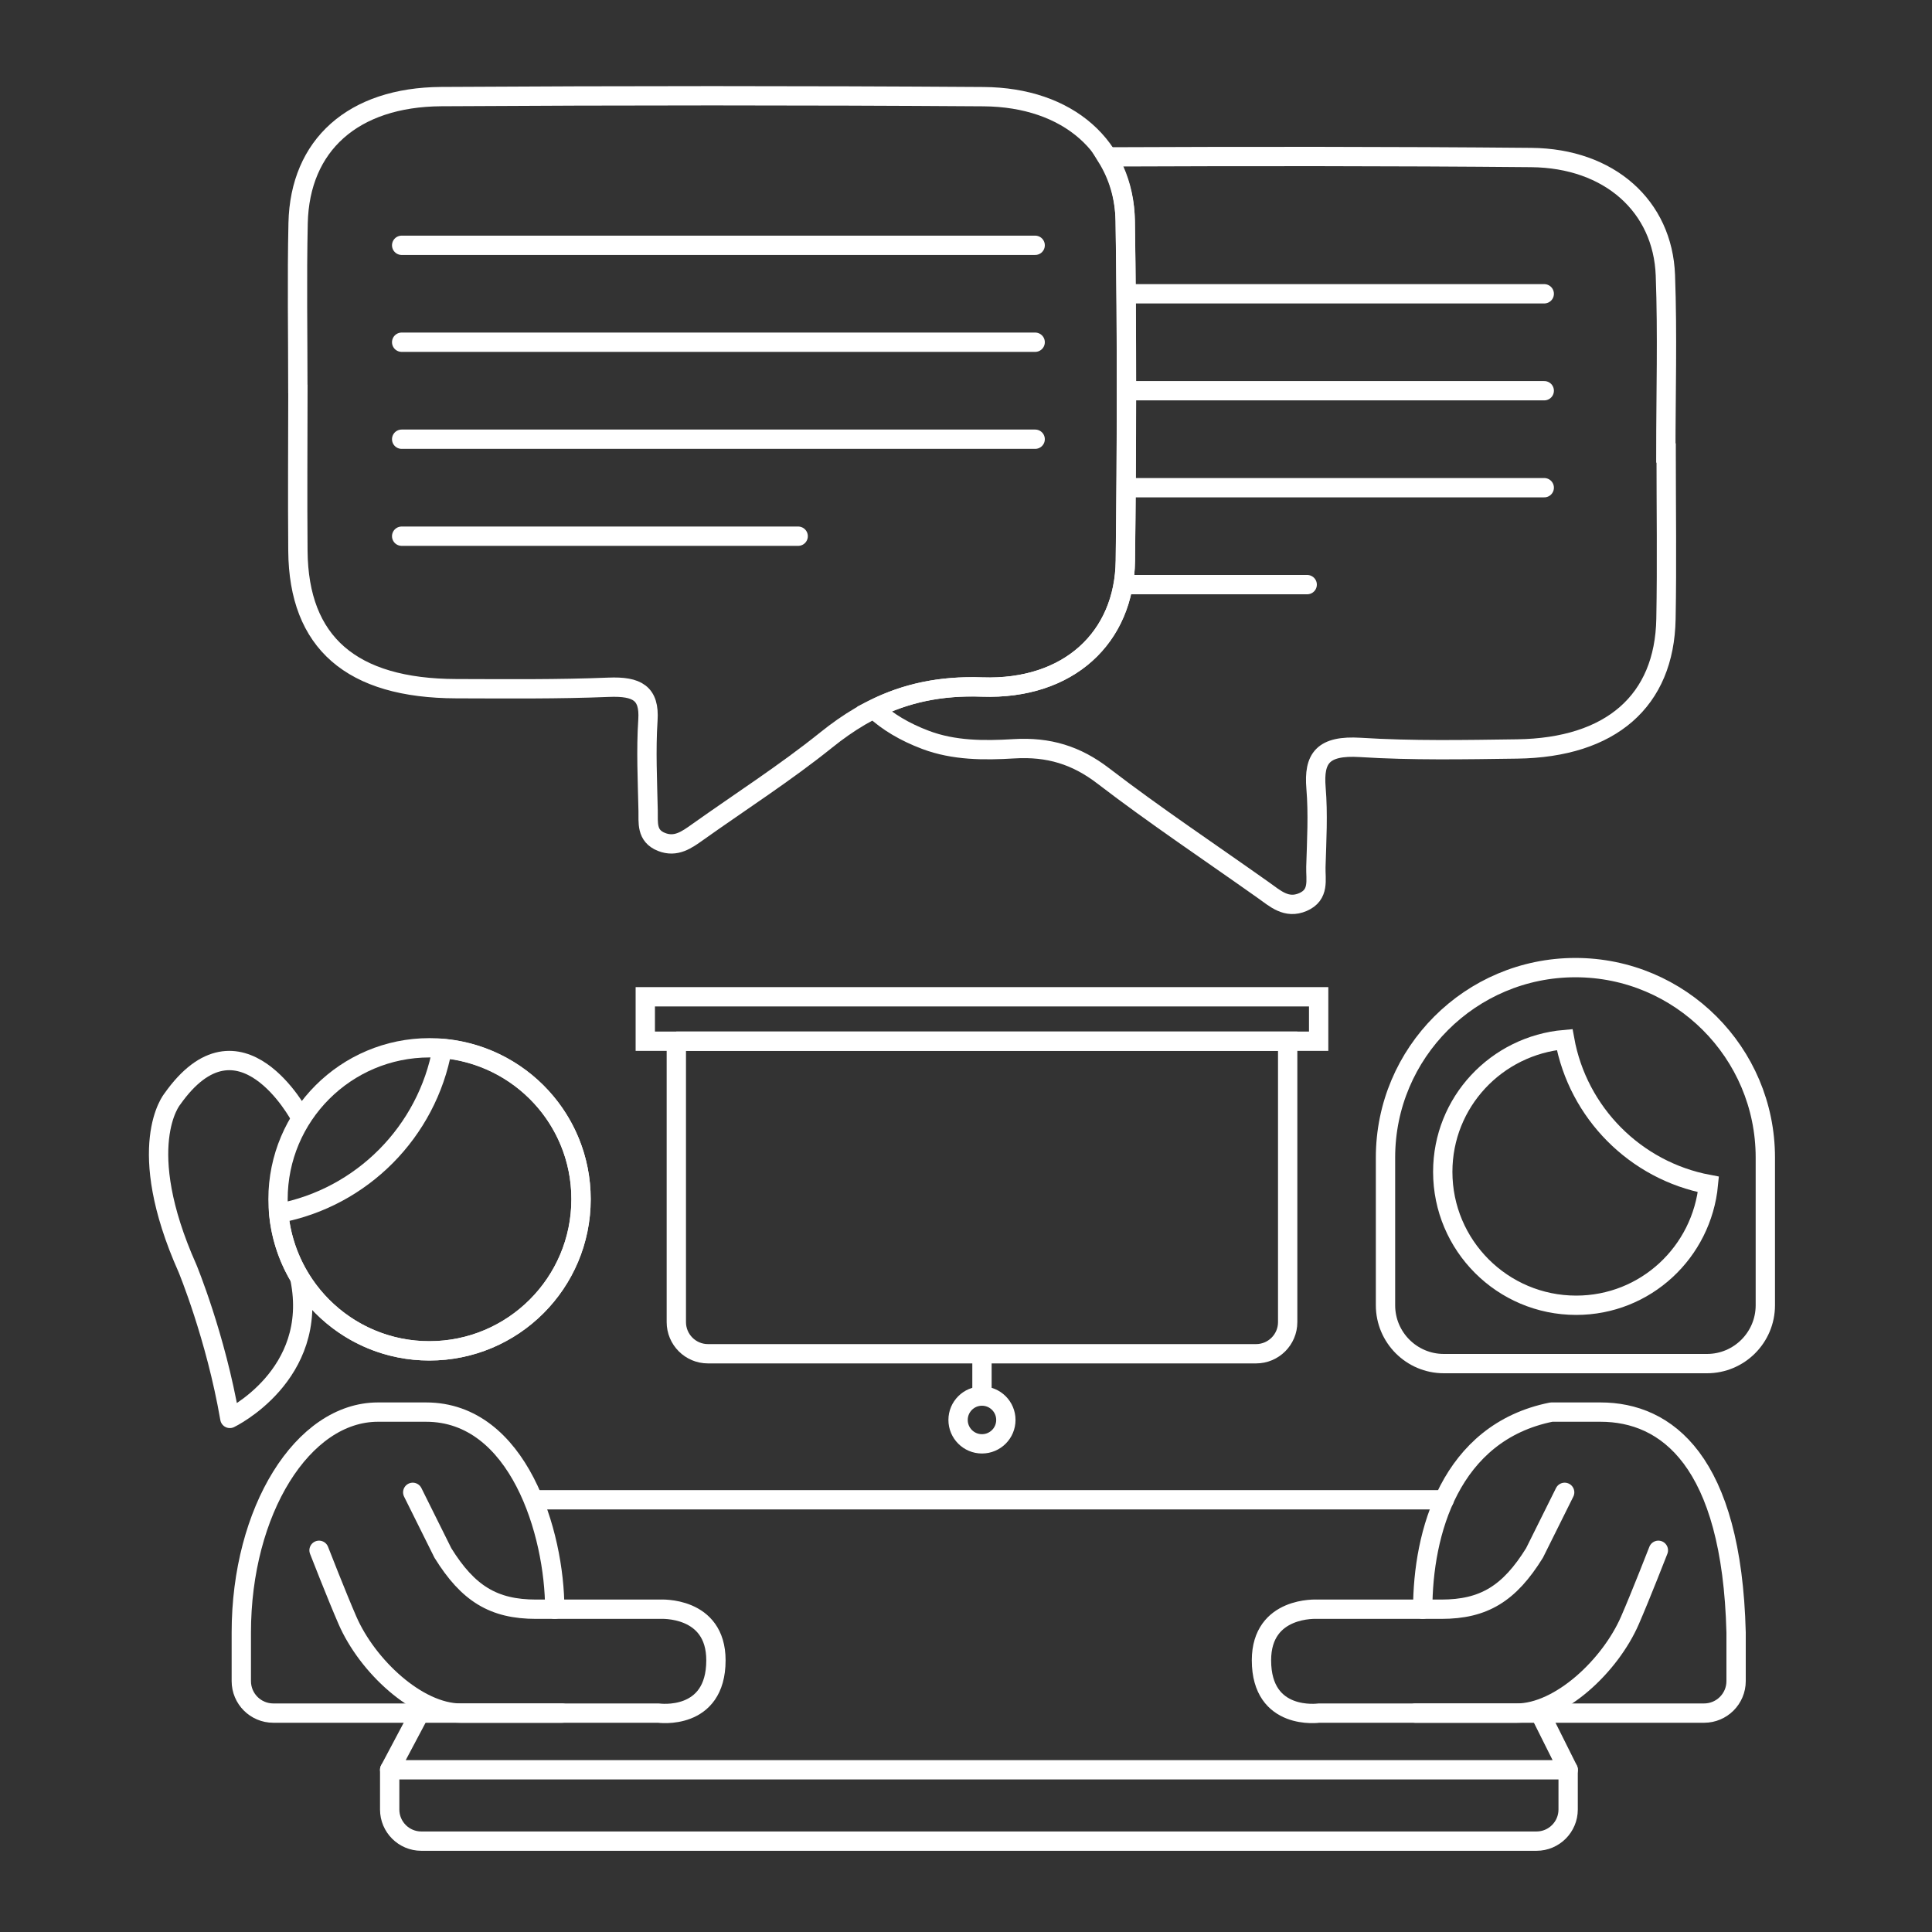 <svg xmlns="http://www.w3.org/2000/svg" id="Layer_2" data-name="Layer 2" viewBox="0 0 300 300"><rect x="0" y="0" width="300" height="300" fill="#333333" stroke="none"/><defs><style>      .cls-1 {        stroke-miterlimit: 10;      }      .cls-1, .cls-2 {        fill: none;        stroke: #fff;        stroke-width: 3px;      }      .cls-2 {        stroke-linecap: round;        stroke-linejoin: round;      }    </style></defs><g><polyline class="cls-2" points="239.11 266 243.51 274.81 60.51 274.81 65.15 266.06"></polyline><line class="cls-2" x1="83.37" y1="232.88" x2="224.26" y2="232.88"></line><path class="cls-2" d="m60.51,274.81v6.17c0,2.71,2.2,4.91,4.91,4.91h173.17c2.71,0,4.91-2.2,4.91-4.91v-6.17"></path><path class="cls-1" d="m224.19,150.26h40.86c5,0,9.06,4.06,9.06,9.06v22.94c0,16.27-13.21,29.49-29.49,29.49h0c-16.27,0-29.49-13.21-29.49-29.49v-22.94c0-5,4.06-9.06,9.06-9.06Z" transform="translate(489.25 362) rotate(180)"></path><path class="cls-2" d="m46.58,173.34s-9.34-17.57-19.84-2.66c0,0-6.08,7.32,2.37,26.27,0,0,4.39,10.58,6.58,23.3,0,0,13.9-6.68,10.89-21.66"></path><path class="cls-1" d="m242.96,161.42c2.06,11.37,10.97,20.35,22.32,22.49-1,10.52-9.75,18.77-20.53,18.77-11.44,0-20.72-9.28-20.72-20.72,0-10.83,8.34-19.62,18.93-20.54Z"></path><path class="cls-2" d="m68.68,162.8c-2.35,12.94-12.49,23.16-25.4,25.6,1.13,11.97,11.09,21.36,23.36,21.36,13.02,0,23.58-10.56,23.58-23.58,0-12.33-9.49-22.33-21.54-23.38Z"></path><circle class="cls-2" cx="66.7" cy="186.23" r="23.53"></circle><path class="cls-2" d="m220.92,249.88c0-11.82,4.23-27.45,19.98-30.61h7.62c10.25,0,20.39,7.55,21.06,34.23v7.54c0,2.74-2.22,4.97-4.97,4.97h-44.84"></path><path class="cls-2" d="m242.96,231.73l-4.68,9.41c-3.91,6.31-7.87,8.74-14.48,8.74h-19.25s-8.67-.54-8.67,7.93c0,9.48,8.93,8.2,8.93,8.2h30.71c6.71,0,14.51-7.34,17.58-14.41,1.64-3.76,4.41-10.87,4.41-10.87"></path><path class="cls-2" d="m86.14,249.88c0-11.82-5.64-30.61-19.98-30.61h-7.47c-11.69,0-21.22,15.32-21.22,34.23v7.54c0,2.74,2.22,4.97,4.97,4.97h44.84"></path><path class="cls-2" d="m64.09,231.73l4.68,9.41c3.91,6.31,7.87,8.74,14.48,8.74h19.25s8.67-.54,8.67,7.93c0,9.48-8.93,8.2-8.93,8.2h-30.71c-6.71,0-14.51-7.34-17.58-14.41-1.64-3.76-4.41-10.87-4.41-10.87"></path></g><g><line class="cls-2" x1="62.37" y1="38.09" x2="160.74" y2="38.09"></line><line class="cls-2" x1="62.37" y1="53.14" x2="160.74" y2="53.14"></line><line class="cls-2" x1="62.37" y1="68.2" x2="160.74" y2="68.2"></line><line class="cls-2" x1="62.37" y1="83.26" x2="123.94" y2="83.26"></line><line class="cls-2" x1="174.91" y1="45.62" x2="239.79" y2="45.62"></line><line class="cls-2" x1="174.91" y1="60.67" x2="239.79" y2="60.67"></line><line class="cls-2" x1="174.91" y1="75.73" x2="239.79" y2="75.73"></line><line class="cls-2" x1="174.91" y1="90.78" x2="202.98" y2="90.78"></line><g><path class="cls-1" d="m46.25,60.4c0-8.59-.15-17.18.04-25.76.27-12.1,8.52-19.55,22.22-19.64,28.07-.17,56.15-.18,84.22.01,13.12.09,21.82,7.75,22,19.32.27,17.58.23,35.17.02,52.75-.14,11.88-8.77,20.07-22.26,19.6-9.94-.35-17.23,2.62-24.2,8.23-6.33,5.09-13.3,9.56-19.98,14.31-1.65,1.17-3.34,2.42-5.61,1.51-2.38-.96-2.02-3.03-2.06-4.82-.1-4.7-.34-9.42-.03-14.1.27-4.16-1.65-5.27-6.1-5.09-7.87.32-15.77.24-23.66.22-16.28-.04-24.47-7.15-24.59-21.38-.07-8.38-.01-16.77,0-25.15Z"></path><path class="cls-1" d="m258.72,70.34h-.05c0-9.2.27-18.41-.07-27.6-.4-10.7-8.67-18.17-20.82-18.28-21.98-.2-43.96-.19-65.94-.1,1.76,2.83,2.82,6.16,2.88,9.97.27,17.58.23,35.17.02,52.75-.14,11.88-8.77,20.07-22.26,19.6-6.52-.23-11.89.99-16.78,3.43,2.1,1.96,4.78,3.56,8.02,4.78,4.4,1.66,9.1,1.66,13.71,1.38,5.42-.33,9.71,1.01,13.88,4.21,8.04,6.17,16.56,11.85,24.88,17.75,1.81,1.28,3.57,2.95,6.13,1.84,2.62-1.13,1.95-3.49,2.01-5.45.12-4.09.36-8.2.02-12.26-.38-4.62,1.04-6.66,6.88-6.3,8.08.51,16.23.35,24.35.24,14.57-.2,22.88-7.46,23.11-20.19.16-8.59.03-17.18.03-25.76Z"></path></g></g><g><rect class="cls-1" x="100.2" y="154.78" width="104.56" height="6.9"></rect><path class="cls-1" d="m105.01,161.68h94.94v43.62c0,2.71-2.2,4.91-4.91,4.91h-85.11c-2.71,0-4.91-2.2-4.91-4.91v-43.62h0Z"></path><line class="cls-1" x1="152.48" y1="210.21" x2="152.48" y2="216.78"></line><circle class="cls-1" cx="152.48" cy="220.49" r="3.71"></circle></g></svg>